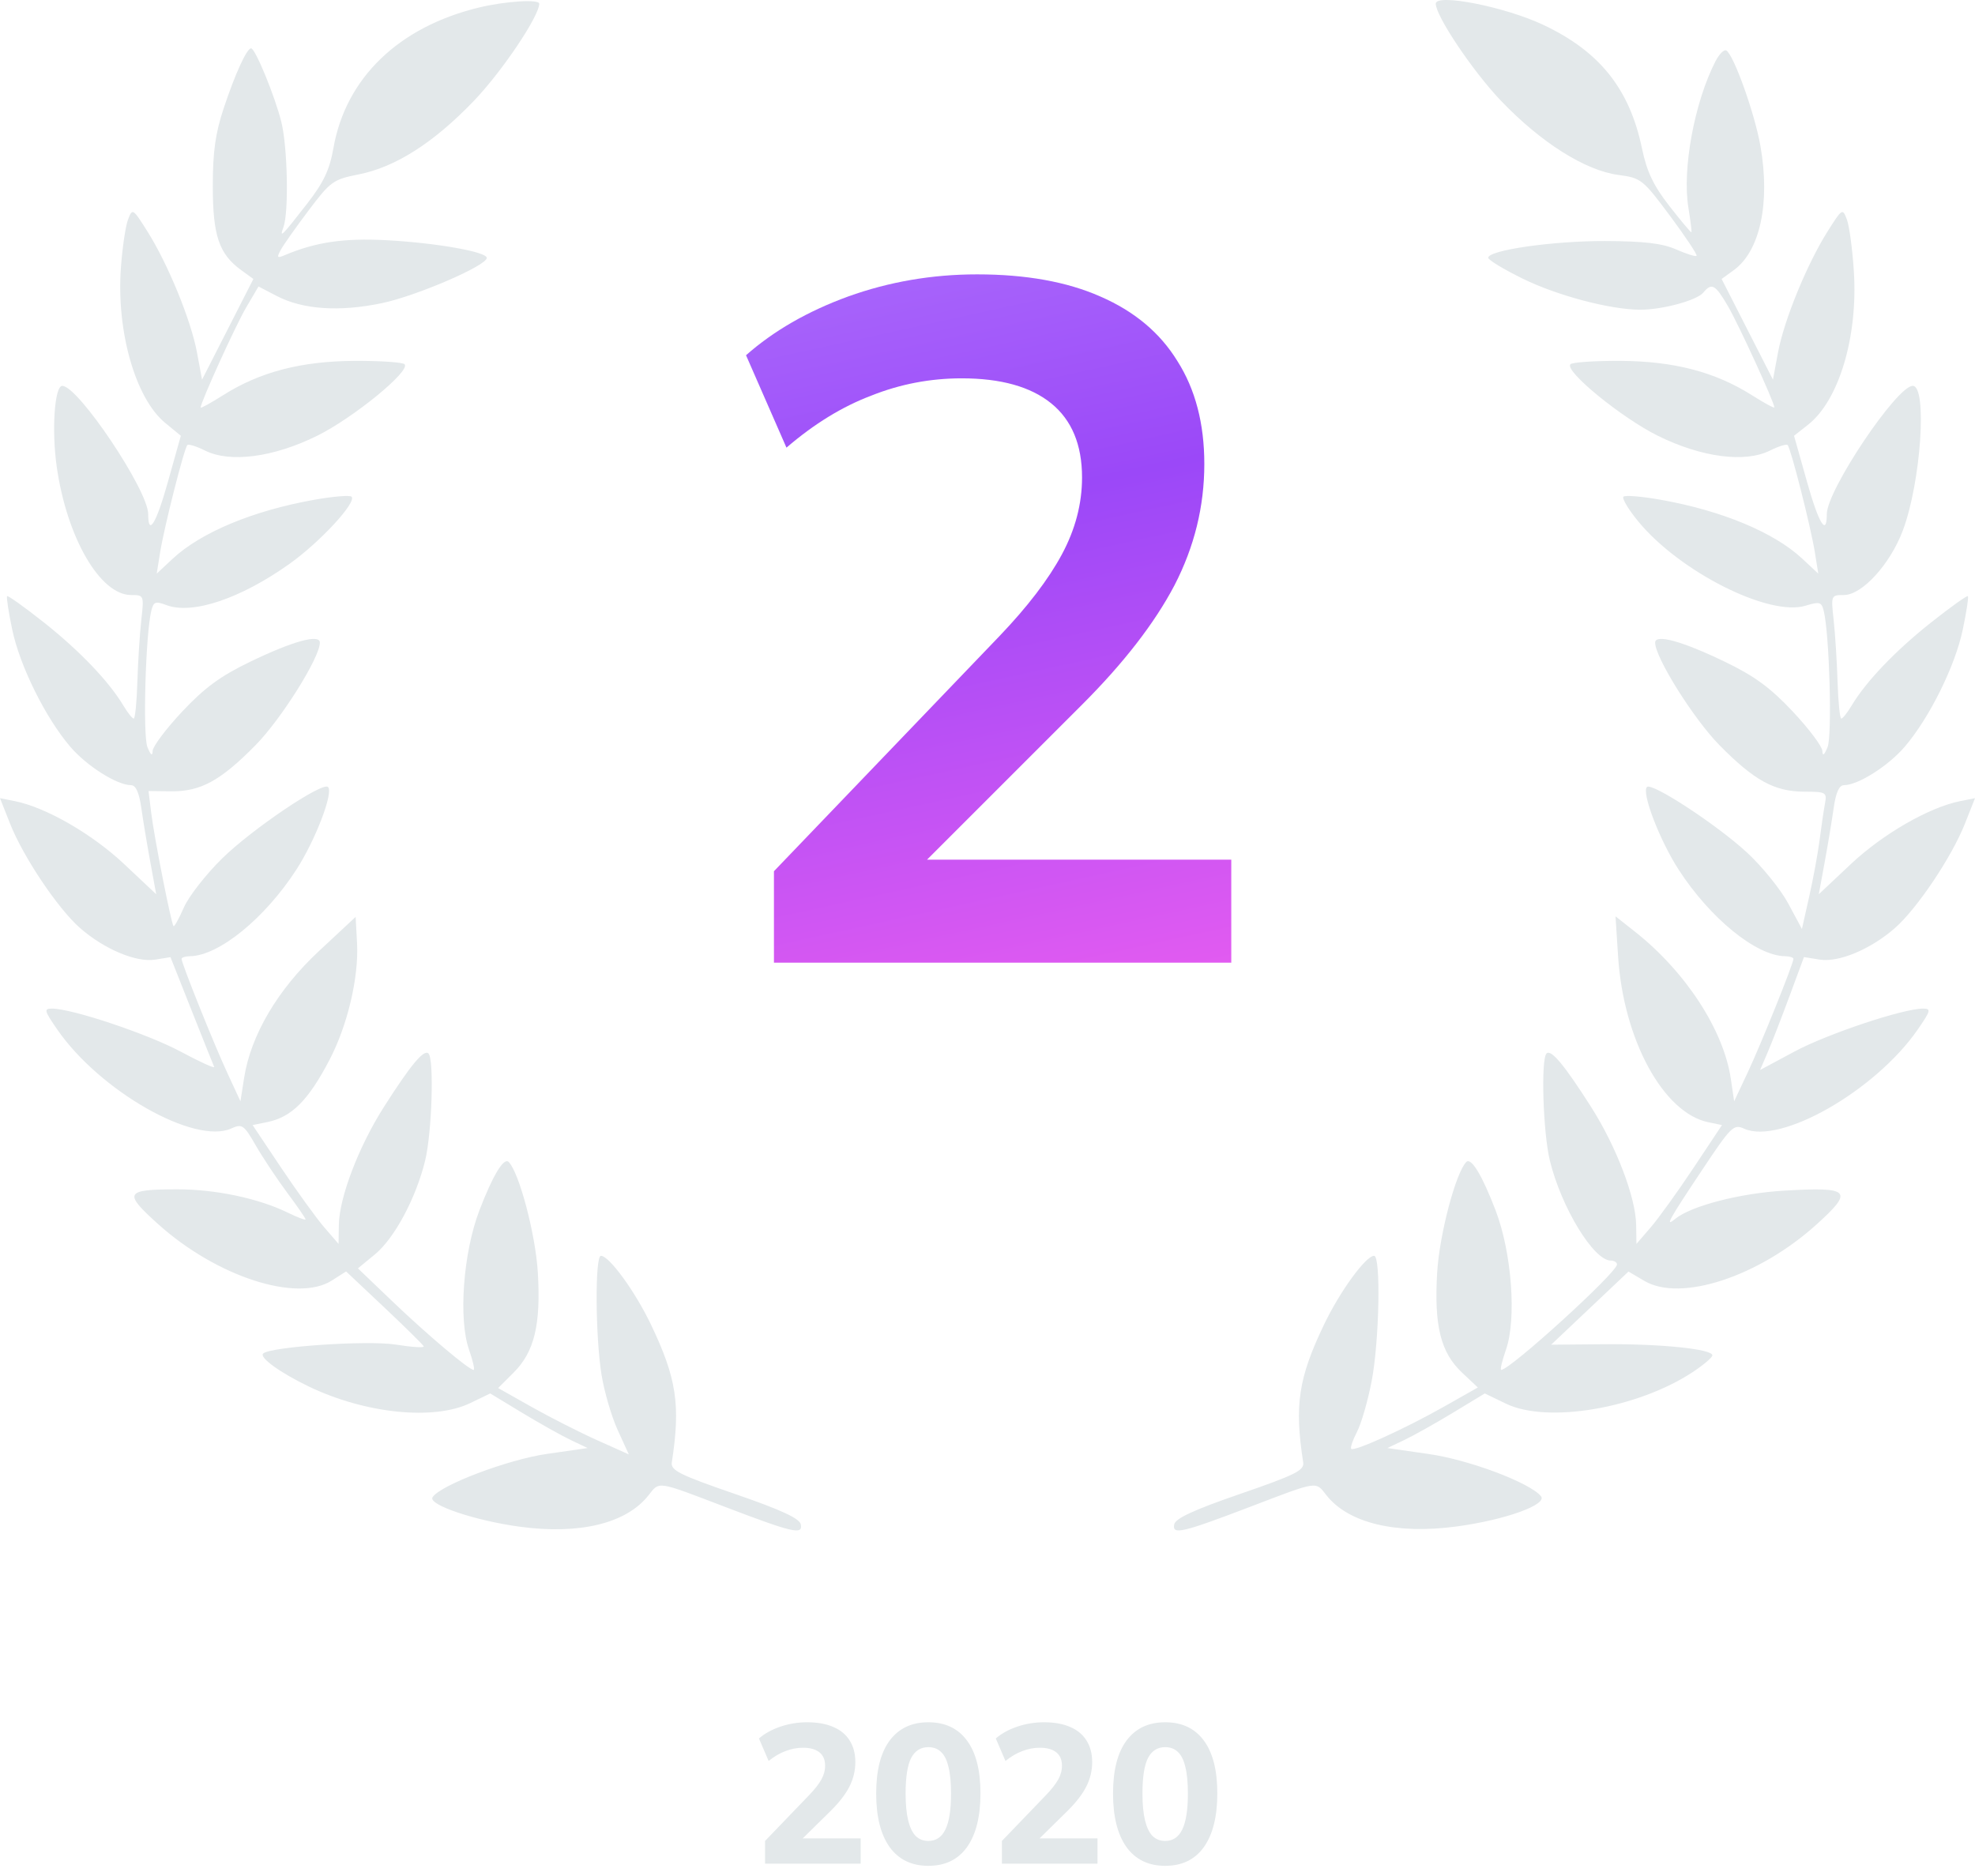 <svg width="160" height="152" viewBox="0 0 160 152" fill="none" xmlns="http://www.w3.org/2000/svg">
<path fill-rule="evenodd" clip-rule="evenodd" d="M38.797 0.611C32.301 2.182 28.017 6.314 27.017 11.973C26.701 13.766 26.224 14.775 24.874 16.512C22.808 19.168 22.617 19.356 22.965 18.398C23.405 17.18 23.299 11.936 22.793 9.885C22.283 7.821 20.68 3.916 20.343 3.916C19.993 3.916 19.058 5.957 18.129 8.75C17.449 10.792 17.238 12.295 17.239 15.086C17.239 19.089 17.744 20.583 19.539 21.886L20.527 22.603L18.448 26.682L16.369 30.761L15.959 28.561C15.469 25.932 13.615 21.404 11.944 18.753C10.758 16.872 10.729 16.854 10.371 17.791C10.17 18.316 9.91 20.08 9.793 21.712C9.423 26.859 10.975 32.285 13.383 34.265L14.65 35.307L13.594 39.072C12.649 42.441 12.005 43.486 12.005 41.65C12.005 39.727 6.333 31.263 5.044 31.263C4.42 31.263 4.174 34.839 4.594 37.803C5.41 43.557 8.106 48.211 10.621 48.211C11.663 48.211 11.672 48.232 11.447 50.233C11.322 51.345 11.179 53.597 11.129 55.236C11.08 56.877 10.947 58.22 10.833 58.222C10.72 58.224 10.342 57.748 9.994 57.166C8.825 55.21 6.454 52.73 3.57 50.444C1.996 49.197 0.649 48.234 0.578 48.305C0.507 48.376 0.693 49.598 0.992 51.021C1.612 53.974 3.7 58.182 5.702 60.514C7.04 62.073 9.485 63.617 10.614 63.617C11.002 63.617 11.269 64.206 11.445 65.447C11.588 66.454 11.918 68.441 12.18 69.865L12.654 72.454L10.04 69.994C7.46 67.568 3.712 65.411 1.21 64.912L0 64.671L0.816 66.736C1.882 69.431 4.693 73.624 6.488 75.195C8.444 76.907 11.046 78 12.576 77.752L13.812 77.552L15.515 81.851C16.452 84.216 17.278 86.281 17.349 86.44C17.421 86.6 16.204 86.047 14.646 85.211C11.96 83.771 5.834 81.721 4.217 81.721C3.54 81.721 3.58 81.881 4.631 83.404C8.082 88.405 15.773 92.779 18.742 91.431C19.616 91.034 19.754 91.13 20.724 92.814C21.297 93.809 22.439 95.526 23.26 96.629C24.082 97.732 24.754 98.707 24.754 98.796C24.754 98.884 24.103 98.638 23.306 98.249C20.937 97.091 17.442 96.357 14.339 96.363C10.118 96.372 9.976 96.626 12.784 99.159C17.516 103.429 24.048 105.559 26.879 103.755L28.038 103.017L31.129 105.93C32.829 107.533 34.268 108.952 34.327 109.084C34.386 109.216 33.368 109.153 32.066 108.944C29.796 108.579 21.873 109.115 21.316 109.671C20.994 109.992 22.722 111.238 25.014 112.339C29.598 114.541 35.142 115.109 38.101 113.681L39.714 112.902L42.294 114.465C43.713 115.325 45.489 116.32 46.24 116.677L47.606 117.326L44.306 117.801C41.133 118.258 35.646 120.338 35.041 121.314C34.666 121.918 38.463 123.202 42.088 123.697C46.938 124.359 50.736 123.437 52.532 121.162C53.446 120.003 53.145 119.958 58.752 122.098C64.246 124.194 65.047 124.379 64.875 123.514C64.777 123.025 63.291 122.338 59.524 121.039C55.047 119.496 54.325 119.134 54.425 118.487C55.144 113.846 54.815 111.671 52.743 107.334C51.453 104.636 49.353 101.749 48.679 101.749C48.195 101.749 48.23 108.272 48.73 111.379C48.952 112.756 49.541 114.773 50.038 115.862L50.943 117.841L48.376 116.69C46.965 116.057 44.582 114.847 43.082 114.002L40.355 112.464L41.599 111.224C43.291 109.538 43.823 107.342 43.571 103.097C43.387 100.016 42.062 94.997 41.208 94.145C40.815 93.753 39.914 95.248 38.83 98.09C37.525 101.51 37.129 106.879 37.998 109.357C38.313 110.257 38.48 110.993 38.367 110.993C37.989 110.993 34.63 108.158 31.801 105.451L28.996 102.767L30.367 101.64C31.952 100.337 33.693 97.092 34.439 94.046C34.992 91.788 35.18 85.823 34.712 85.357C34.345 84.991 33.266 86.287 31.093 89.703C29.054 92.908 27.486 97.018 27.451 99.246L27.427 100.786L26.265 99.438C25.626 98.697 24.059 96.53 22.783 94.624L20.464 91.158L21.659 90.914C23.628 90.512 24.985 89.153 26.701 85.861C28.158 83.067 29.073 79.182 28.926 76.423L28.811 74.29L25.821 77.076C22.5 80.172 20.318 83.871 19.778 87.326L19.48 89.231L18.41 86.92C17.308 84.541 14.71 78.059 14.71 77.691C14.71 77.577 15.014 77.48 15.386 77.475C17.72 77.446 21.442 74.421 24.002 70.473C25.542 68.097 27.031 64.218 26.577 63.765C26.13 63.32 20.418 67.175 17.989 69.561C16.68 70.847 15.288 72.632 14.895 73.529C14.502 74.425 14.126 75.104 14.059 75.038C13.874 74.853 12.499 67.889 12.252 65.877L12.032 64.092L13.854 64.114C16.246 64.143 17.858 63.264 20.698 60.381C22.781 58.267 25.913 53.276 25.913 52.072C25.913 51.345 23.748 51.938 20.265 53.618C17.858 54.779 16.576 55.719 14.759 57.655C13.457 59.044 12.38 60.476 12.367 60.839C12.35 61.289 12.216 61.193 11.944 60.536C11.559 59.607 11.792 51.39 12.258 49.486C12.437 48.752 12.595 48.692 13.473 49.025C15.572 49.82 19.476 48.514 23.449 45.688C25.922 43.929 28.922 40.682 28.481 40.243C28.346 40.108 26.979 40.222 25.443 40.496C20.5 41.376 16.274 43.138 13.993 45.267L12.697 46.477L12.974 44.744C13.3 42.703 14.922 36.315 15.179 36.059C15.277 35.961 15.926 36.165 16.621 36.511C18.642 37.516 22.148 37.055 25.668 35.321C28.613 33.87 33.294 30.045 32.776 29.512C32.62 29.352 30.795 29.229 28.72 29.24C24.403 29.262 21.056 30.135 18.09 32.011C17.081 32.65 16.255 33.105 16.255 33.022C16.255 32.592 19.077 26.386 19.94 24.917L20.942 23.213L22.435 23.989C24.536 25.081 27.507 25.281 30.936 24.563C33.753 23.972 39.435 21.521 39.435 20.895C39.435 20.403 35.324 19.677 31.322 19.463C27.862 19.279 25.574 19.614 23.068 20.675C22.448 20.937 22.403 20.877 22.744 20.248C22.962 19.845 23.982 18.4 25.01 17.037C26.773 14.7 27.003 14.535 29.044 14.133C32.04 13.544 35.148 11.559 38.408 8.153C40.674 5.786 43.685 1.305 43.685 0.299C43.685 -0.082 40.941 0.092 38.797 0.611ZM116.315 0.299C116.315 1.303 119.325 5.786 121.589 8.156C124.834 11.552 128.424 13.819 131.123 14.176C132.947 14.417 133.092 14.533 135.302 17.503C136.56 19.196 137.524 20.646 137.443 20.727C137.362 20.808 136.617 20.575 135.788 20.209C134.667 19.715 133.189 19.541 130.03 19.53C125.82 19.515 120.565 20.268 120.565 20.886C120.565 21.062 121.825 21.825 123.366 22.581C126.157 23.95 130.427 25.081 132.853 25.094C134.648 25.103 137.456 24.346 137.986 23.709C138.671 22.886 138.96 23.044 139.989 24.811C140.852 26.293 143.745 32.606 143.745 33.006C143.745 33.098 142.919 32.65 141.91 32.011C138.944 30.135 135.597 29.262 131.28 29.24C129.205 29.229 127.38 29.352 127.224 29.512C126.706 30.045 131.387 33.87 134.332 35.321C137.852 37.055 141.358 37.516 143.379 36.511C144.074 36.165 144.723 35.961 144.821 36.059C145.077 36.315 146.7 42.703 147.026 44.744L147.304 46.477L146.007 45.267C143.726 43.138 139.5 41.376 134.557 40.496C133.021 40.222 131.654 40.108 131.519 40.243C131.384 40.377 131.925 41.281 132.721 42.25C136.076 46.331 143.318 49.98 146.27 49.077C147.418 48.726 147.568 48.77 147.748 49.508C148.209 51.396 148.439 59.612 148.056 60.536C147.784 61.193 147.65 61.289 147.633 60.839C147.62 60.476 146.543 59.044 145.241 57.655C143.424 55.719 142.142 54.779 139.735 53.618C136.252 51.938 134.087 51.345 134.087 52.072C134.087 53.276 137.219 58.267 139.302 60.381C142.126 63.247 143.749 64.136 146.174 64.144C147.947 64.15 148.016 64.192 147.841 65.136C147.74 65.678 147.547 66.988 147.412 68.047C147.277 69.106 146.899 71.165 146.573 72.622L145.979 75.27L144.867 73.199C144.255 72.06 142.752 70.204 141.528 69.074C139.094 66.828 133.818 63.372 133.423 63.765C132.969 64.218 134.458 68.097 135.998 70.473C138.558 74.421 142.28 77.446 144.614 77.475C144.986 77.48 145.29 77.577 145.29 77.691C145.29 78.08 142.664 84.605 141.575 86.92L140.488 89.231L140.215 87.388C139.631 83.451 136.547 78.721 132.459 75.493L130.877 74.244L131.087 77.501C131.521 84.242 134.75 90.174 138.395 90.928L139.502 91.157L137.198 94.624C135.931 96.53 134.372 98.697 133.734 99.438L132.573 100.786L132.549 99.246C132.514 97.018 130.946 92.908 128.908 89.703C126.734 86.287 125.655 84.991 125.288 85.357C124.82 85.823 125.007 91.788 125.561 94.046C126.49 97.839 129.107 102.135 130.489 102.135C130.768 102.135 130.996 102.278 130.996 102.453C130.996 103.107 122.335 110.993 121.617 110.993C121.513 110.993 121.687 110.257 122.002 109.357C122.871 106.879 122.475 101.51 121.17 98.09C120.086 95.248 119.185 93.753 118.792 94.145C117.938 94.997 116.613 100.016 116.429 103.097C116.172 107.417 116.711 109.585 118.445 111.215L119.725 112.419L116.958 113.984C113.802 115.768 109.708 117.63 109.467 117.39C109.378 117.301 109.588 116.68 109.936 116.01C110.284 115.34 110.818 113.489 111.123 111.896C111.743 108.669 111.878 101.749 111.321 101.749C110.647 101.749 108.547 104.636 107.257 107.334C105.185 111.671 104.856 113.846 105.575 118.487C105.675 119.134 104.953 119.496 100.476 121.039C96.709 122.338 95.223 123.025 95.125 123.514C94.953 124.379 95.754 124.194 101.248 122.098C106.855 119.958 106.554 120.003 107.468 121.162C109.245 123.413 113.121 124.339 118.012 123.679C121.94 123.149 125.4 121.903 124.834 121.223C123.916 120.121 119.017 118.28 115.752 117.81L112.394 117.326L113.76 116.677C114.511 116.32 116.287 115.325 117.706 114.465L120.286 112.902L122.006 113.732C125.365 115.354 132.668 114.116 137.136 111.168C138.009 110.592 138.723 109.983 138.723 109.814C138.723 109.304 134.533 108.873 129.971 108.914L125.663 108.952L128.796 105.989L131.928 103.025L133.223 103.787C136.161 105.514 142.479 103.441 147.159 99.213C150.2 96.466 149.905 96.155 144.554 96.469C140.946 96.68 136.992 97.706 135.708 98.762C134.848 99.47 135.17 98.885 137.919 94.757C140.245 91.262 140.448 91.063 141.296 91.448C144.226 92.779 151.943 88.368 155.369 83.404C156.42 81.881 156.46 81.721 155.783 81.721C154.174 81.721 148.046 83.768 145.389 85.193L142.59 86.694L143.203 85.266C143.54 84.481 144.34 82.423 144.98 80.692L146.144 77.545L147.402 77.749C148.956 78 151.542 76.919 153.512 75.195C155.307 73.624 158.118 69.431 159.184 66.736L160 64.671L158.79 64.912C156.288 65.411 152.54 67.568 149.96 69.994L147.346 72.454L147.82 69.865C148.082 68.441 148.412 66.454 148.555 65.447C148.731 64.206 148.998 63.617 149.386 63.617C150.515 63.617 152.96 62.073 154.298 60.514C156.3 58.182 158.388 53.974 159.008 51.021C159.307 49.598 159.493 48.376 159.422 48.305C159.351 48.234 158.004 49.197 156.43 50.444C153.546 52.73 151.175 55.21 150.006 57.166C149.658 57.748 149.28 58.224 149.167 58.223C149.053 58.221 148.918 56.878 148.866 55.238C148.814 53.597 148.672 51.345 148.549 50.233C148.328 48.233 148.337 48.211 149.379 48.211C150.851 48.211 153.128 45.716 154.156 42.975C155.62 39.074 156.154 31.263 154.956 31.263C153.667 31.263 147.995 39.727 147.995 41.65C147.995 43.484 147.35 42.442 146.401 39.072L145.34 35.307L146.485 34.405C148.979 32.438 150.521 27.282 150.188 22.019C150.074 20.218 149.82 18.316 149.623 17.791C149.272 16.855 149.241 16.875 148.056 18.753C146.385 21.404 144.531 25.932 144.041 28.561L143.631 30.761L141.552 26.682L139.473 22.603L140.461 21.886C142.589 20.34 143.424 16.445 142.617 11.824C142.16 9.211 140.467 4.469 139.856 4.092C139.676 3.981 139.28 4.373 138.977 4.962C137.274 8.271 136.27 13.689 136.78 16.819C136.953 17.878 137.064 18.779 137.027 18.821C136.991 18.863 136.191 17.909 135.25 16.703C133.945 15.028 133.416 13.919 133.021 12.022C132.016 7.197 129.585 4.158 125.008 2.006C121.896 0.542 116.315 -0.554 116.315 0.299Z" fill="#E3E8EA"/>
<path d="M62.699 78V70.59L80.951 51.558C83.239 49.166 84.929 46.956 86.021 44.928C87.113 42.9 87.659 40.82 87.659 38.688C87.659 36.036 86.827 34.034 85.163 32.682C83.499 31.33 81.081 30.654 77.909 30.654C75.361 30.654 72.917 31.122 70.577 32.058C68.237 32.942 65.949 34.346 63.713 36.27L60.437 28.782C62.673 26.806 65.429 25.22 68.705 24.024C72.033 22.828 75.517 22.23 79.157 22.23C83.109 22.23 86.437 22.828 89.141 24.024C91.897 25.22 93.977 26.962 95.381 29.25C96.837 31.538 97.565 34.32 97.565 37.596C97.565 41.028 96.759 44.304 95.147 47.424C93.535 50.492 91.039 53.716 87.659 57.096L72.449 72.306V69.654H99.749V78H62.699Z" fill="url(#paint0_linear_41_8)"/>
<path d="M61.98 151V149.16L65.564 145.432C66.013 144.963 66.338 144.547 66.54 144.184C66.743 143.821 66.844 143.448 66.844 143.064C66.844 142.584 66.69 142.221 66.38 141.976C66.071 141.731 65.629 141.608 65.052 141.608C64.573 141.608 64.098 141.699 63.629 141.88C63.17 142.051 62.717 142.317 62.269 142.68L61.484 140.856C61.954 140.451 62.535 140.131 63.228 139.896C63.922 139.661 64.642 139.544 65.388 139.544C66.231 139.544 66.941 139.672 67.516 139.928C68.093 140.173 68.53 140.536 68.829 141.016C69.138 141.496 69.293 142.083 69.293 142.776C69.293 143.469 69.132 144.131 68.812 144.76C68.493 145.389 67.975 146.056 67.26 146.76L64.38 149.592V148.952H69.725V151H61.98ZM75.206 151.176C73.852 151.176 72.806 150.669 72.07 149.656C71.345 148.632 70.982 147.187 70.982 145.32C70.982 143.443 71.345 142.013 72.07 141.032C72.806 140.04 73.852 139.544 75.206 139.544C76.572 139.544 77.617 140.04 78.342 141.032C79.068 142.013 79.43 143.437 79.43 145.304C79.43 147.181 79.068 148.632 78.342 149.656C77.617 150.669 76.572 151.176 75.206 151.176ZM75.206 149.16C75.825 149.16 76.284 148.856 76.582 148.248C76.892 147.629 77.046 146.653 77.046 145.32C77.046 144.424 76.977 143.704 76.838 143.16C76.71 142.605 76.508 142.2 76.23 141.944C75.964 141.688 75.622 141.56 75.206 141.56C74.588 141.56 74.124 141.853 73.814 142.44C73.516 143.027 73.366 143.987 73.366 145.32C73.366 146.205 73.436 146.931 73.574 147.496C73.713 148.061 73.916 148.483 74.182 148.76C74.46 149.027 74.801 149.16 75.206 149.16ZM81.168 151V149.16L84.752 145.432C85.2 144.963 85.525 144.547 85.728 144.184C85.931 143.821 86.032 143.448 86.032 143.064C86.032 142.584 85.877 142.221 85.568 141.976C85.259 141.731 84.816 141.608 84.24 141.608C83.76 141.608 83.285 141.699 82.816 141.88C82.357 142.051 81.904 142.317 81.456 142.68L80.672 140.856C81.141 140.451 81.723 140.131 82.416 139.896C83.109 139.661 83.829 139.544 84.576 139.544C85.419 139.544 86.128 139.672 86.704 139.928C87.28 140.173 87.717 140.536 88.016 141.016C88.325 141.496 88.48 142.083 88.48 142.776C88.48 143.469 88.32 144.131 88 144.76C87.68 145.389 87.163 146.056 86.448 146.76L83.568 149.592V148.952H88.912V151H81.168ZM94.394 151.176C93.039 151.176 91.994 150.669 91.258 149.656C90.532 148.632 90.17 147.187 90.17 145.32C90.17 143.443 90.532 142.013 91.258 141.032C91.994 140.04 93.039 139.544 94.394 139.544C95.759 139.544 96.804 140.04 97.53 141.032C98.255 142.013 98.618 143.437 98.618 145.304C98.618 147.181 98.255 148.632 97.53 149.656C96.804 150.669 95.759 151.176 94.394 151.176ZM94.394 149.16C95.012 149.16 95.471 148.856 95.77 148.248C96.079 147.629 96.234 146.653 96.234 145.32C96.234 144.424 96.164 143.704 96.026 143.16C95.898 142.605 95.695 142.2 95.418 141.944C95.151 141.688 94.81 141.56 94.394 141.56C93.775 141.56 93.311 141.853 93.002 142.44C92.703 143.027 92.554 143.987 92.554 145.32C92.554 146.205 92.623 146.931 92.762 147.496C92.9 148.061 93.103 148.483 93.37 148.76C93.647 149.027 93.988 149.16 94.394 149.16Z" fill="#E3E8EA"/>
<defs>
<linearGradient id="paint0_linear_41_8" x1="40.381" y1="-7.34702e-08" x2="61.81" y2="97.716" gradientUnits="userSpaceOnUse">
<stop stop-color="#B98CFF"/>
<stop offset="0.484" stop-color="#9B48F8"/>
<stop offset="1" stop-color="#F560EF"/>
</linearGradient>
</defs>
</svg>
